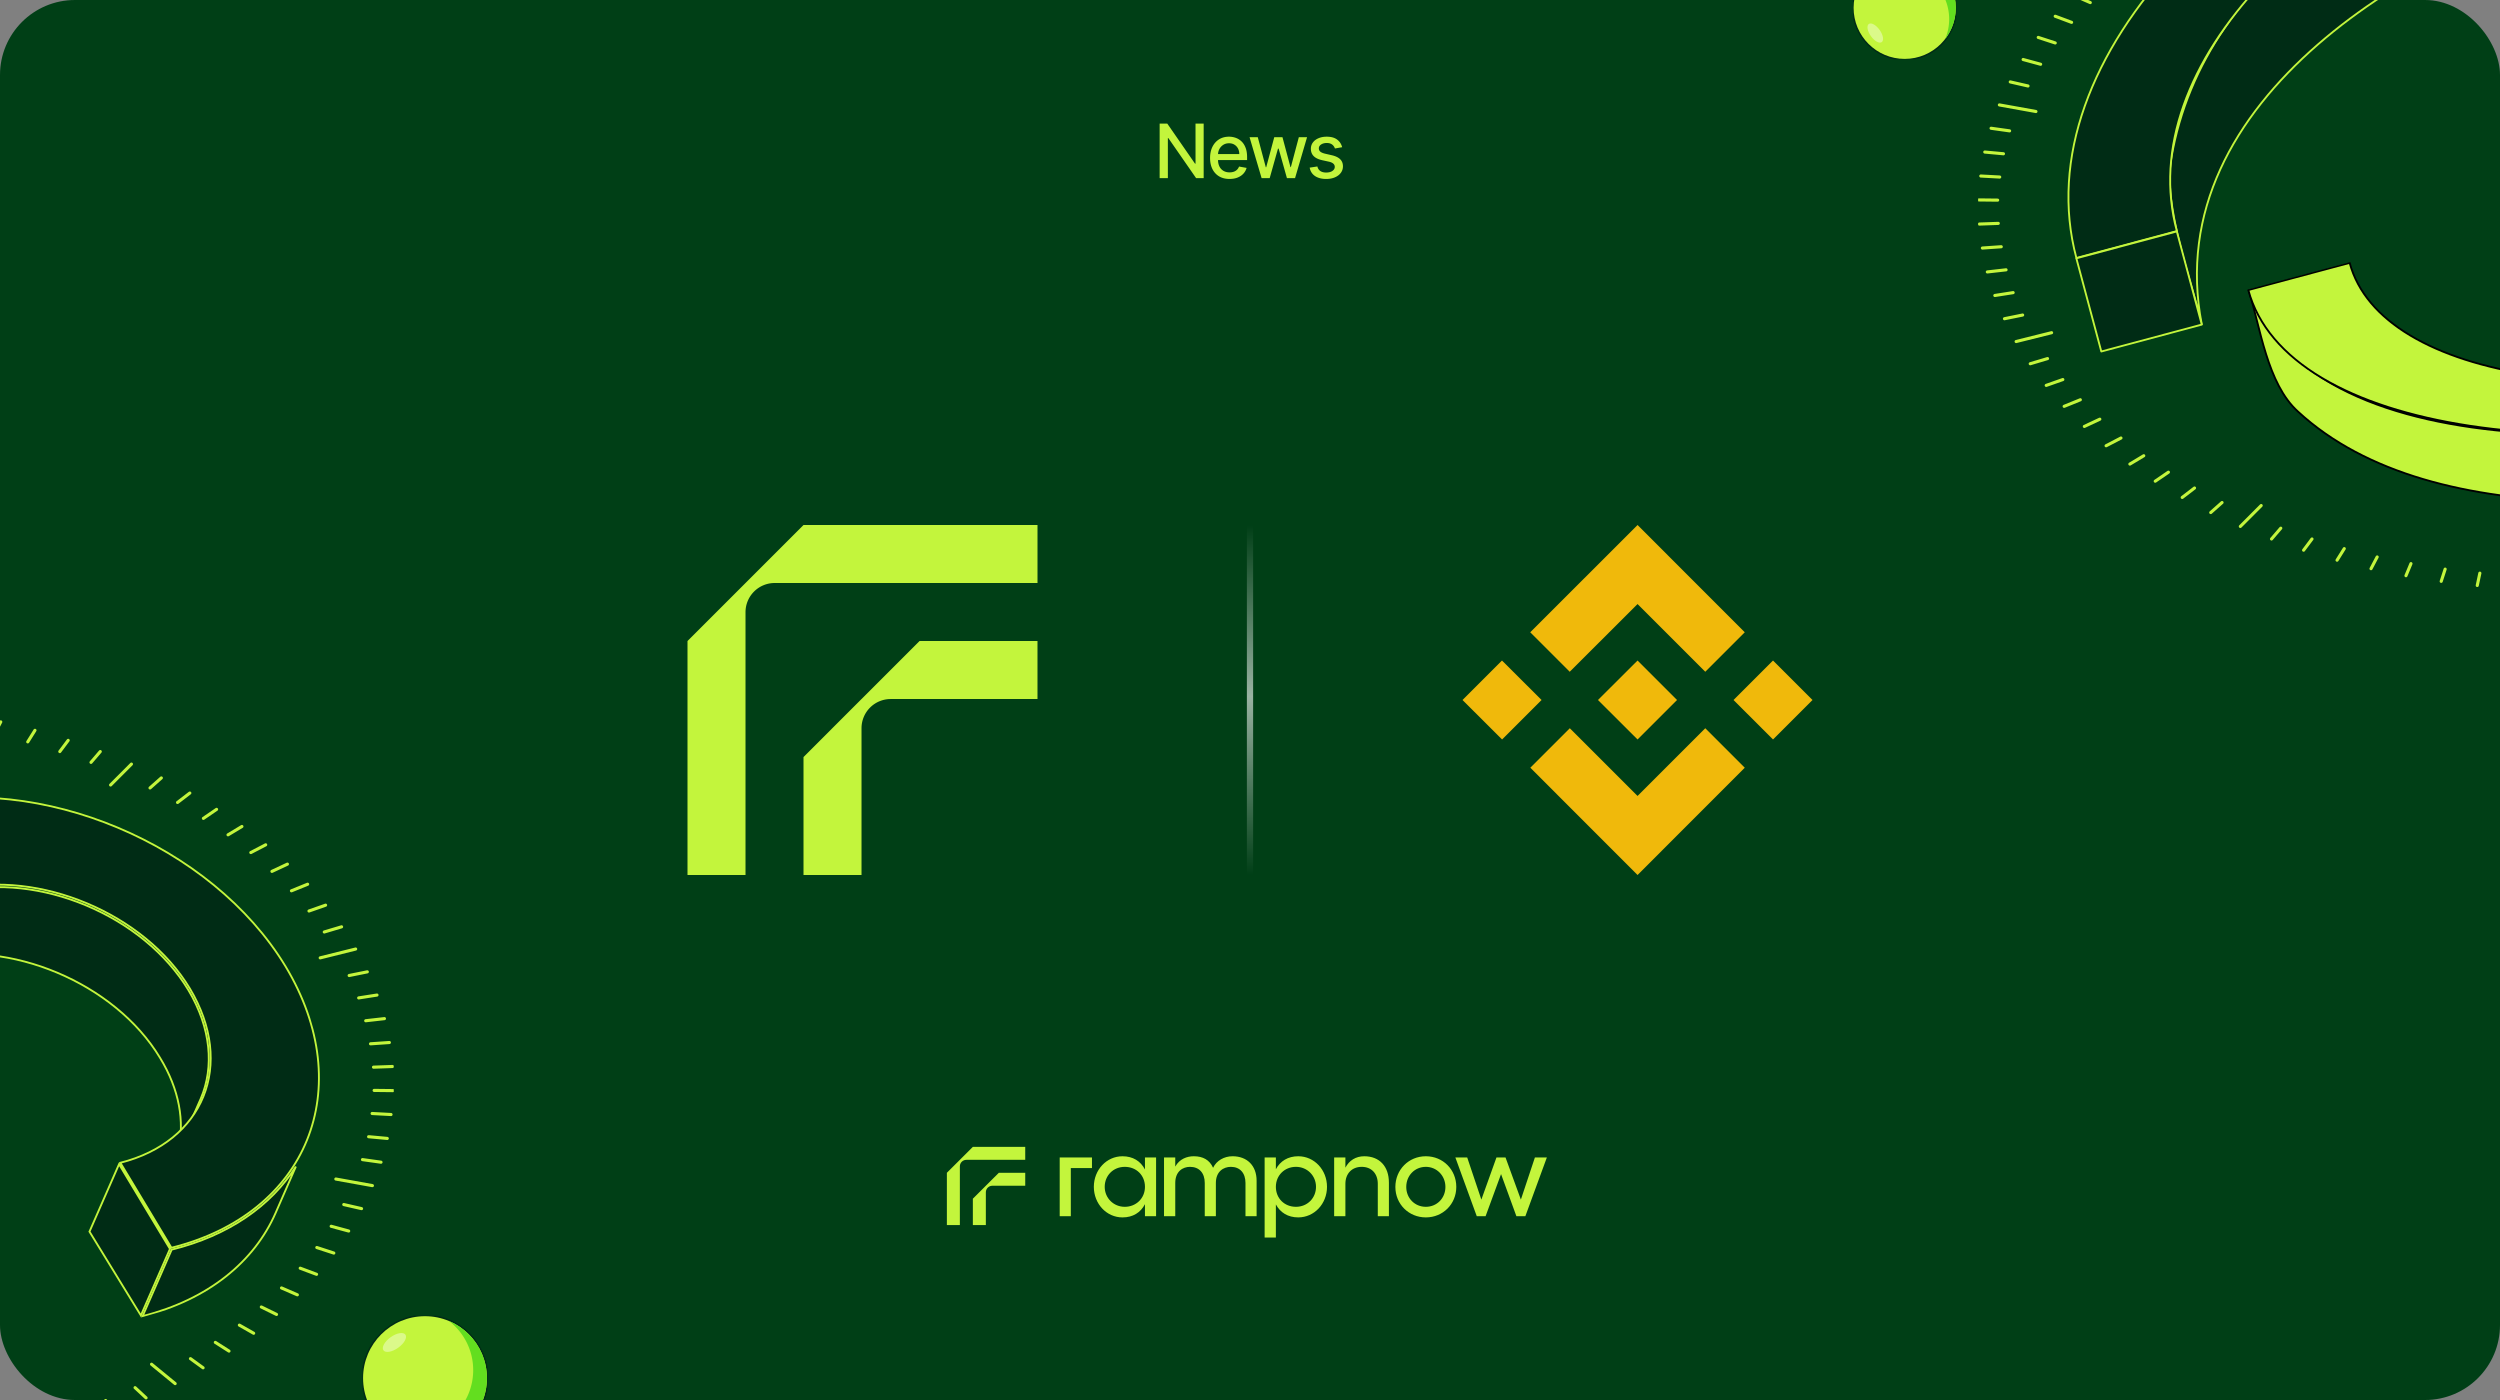 <svg xmlns="http://www.w3.org/2000/svg" width="800" height="448" fill="none"><rect width="100%" height="100%" fill="#808080" stroke="none"/><g clip-path="url(#a)"><rect width="800" height="448" fill="#003F16" rx="24"/><path fill="url(#b)" fill-opacity=".6" d="M399 168h2v112h-2z"/><path fill="#C3F53C" d="M385.174 39.545V57h-2.421l-8.872-12.801h-.162V57h-2.633V39.545h2.437l8.881 12.819h.162V39.545h2.608zm8.279 17.72c-1.29 0-2.401-.276-3.333-.828-.926-.556-1.642-1.338-2.147-2.343-.5-1.012-.75-2.196-.75-3.554 0-1.341.25-2.523.75-3.546.505-1.022 1.21-1.82 2.113-2.395.909-.573 1.972-.86 3.188-.86a6.43 6.43 0 0 1 2.148.366 5.2 5.2 0 0 1 1.866 1.15c.551.523.986 1.202 1.304 2.038.318.83.477 1.838.477 3.025v.904h-10.406v-1.91h7.909c0-.67-.136-1.264-.409-1.78a3.091 3.091 0 0 0-1.151-1.236c-.488-.302-1.062-.452-1.721-.452-.716 0-1.341.176-1.875.528a3.534 3.534 0 0 0-1.227 1.364 3.926 3.926 0 0 0-.427 1.815v1.492c0 .875.154 1.619.461 2.233a3.324 3.324 0 0 0 1.304 1.406c.556.318 1.207.477 1.951.477a4.06 4.06 0 0 0 1.321-.204 2.855 2.855 0 0 0 1.032-.631c.289-.279.511-.622.664-1.031l2.412.434a4.365 4.365 0 0 1-1.039 1.867c-.495.528-1.117.94-1.867 1.236-.744.29-1.594.434-2.548.434zM403.711 57l-3.852-13.09h2.634l2.565 9.613h.128l2.574-9.614h2.633l2.557 9.571h.128l2.548-9.57h2.634L414.416 57h-2.6l-2.659-9.452h-.196L406.302 57h-2.591zm25.777-9.895-2.31.41a2.747 2.747 0 0 0-.46-.845 2.278 2.278 0 0 0-.836-.656c-.352-.17-.792-.256-1.321-.256-.721 0-1.323.162-1.806.486-.483.319-.725.73-.725 1.236 0 .438.162.79.486 1.057.324.267.847.486 1.568.656l2.08.477c1.204.279 2.102.708 2.693 1.287.591.58.886 1.333.886 2.259 0 .784-.227 1.483-.682 2.096-.448.608-1.076 1.086-1.883 1.432-.801.347-1.73.52-2.787.52-1.466 0-2.662-.312-3.588-.937-.926-.631-1.494-1.526-1.705-2.685l2.463-.375c.154.642.469 1.128.946 1.457.478.324 1.1.486 1.867.486.835 0 1.503-.173 2.003-.52.5-.352.75-.78.75-1.287 0-.409-.154-.752-.46-1.03-.302-.28-.765-.49-1.39-.631l-2.216-.486c-1.221-.279-2.125-.722-2.71-1.33-.579-.608-.869-1.378-.869-2.31 0-.772.216-1.448.648-2.028.431-.58 1.028-1.031 1.789-1.355.762-.33 1.634-.494 2.617-.494 1.415 0 2.528.306 3.341.92.812.608 1.349 1.423 1.611 2.446z"/><g stroke="#C3F53C" stroke-linecap="round" stroke-miterlimit="10" clip-path="url(#c)"><path d="m119.168 379.4-11.698-2.109m-51.42 65.461-7.554-6.197M42.06 244.513l-6.67 6.686m73.913 45.384-5.537 1.65m.423-8.578-5.31 1.866m-.439-8.568-5.175 2.104m-1.292-8.536-4.949 2.319m-2.004-8.5-4.757 2.475m-2.853-8.34-4.44 2.668m-3.665-8.146-4.215 2.882m-4.344-8.105-3.933 3.017m-5.188-7.854-3.617 3.209m-15.924-11.644-2.963 3.454m-7.302-7.041-2.681 3.587m-7.947-6.801-2.309 3.698m-8.636-6.395-1.97 3.75m38.709 216.828-3.187-3.416m12.941-.847-3.514-3.266m21.763-6.351-4.041-2.932m12.331-2.42-4.367-2.782m12.26-2.925-4.57-2.596m11.887-3.423-4.862-2.387m11.527-3.89-5.064-2.201m11.212-4.362-5.233-1.955m10.751-4.847-5.435-1.769m10.194-5.28-5.603-1.523m9.718-5.646-5.681-1.301m11.911-13.553-5.927-.831m7.933-6.777-5.971-.549m7.17-7.103-6.049-.326m6.65-7.322-6.004-.066m5.848-7.653-6.047.216m5.078-7.891-6.036.417m4.457-8.063-5.99.678m3.6-8.217-5.854.915m2.759-8.345-5.808 1.175m2.077-8.475-11.345 2.826"/></g><g fill="#002C15" stroke="#C3F53C" stroke-width=".6" clip-path="url(#d)"><path d="M-23.478 306.735c13.284-3.09 28.244-1.157 41.692 4.483 13.647 5.722 25.764 15.271 33.006 27.302 6.224 10.176 7.874 20.427 5.85 29.438l7.196-16.464v-.001c4.293-10.043 3.266-22.514-3.96-34.63-7.165-11.903-19.118-21.392-32.643-27.082-13.477-5.67-28.489-7.558-41.842-4.324l-9.3 21.278zM88.2 388.127l6.482-14.834c-7.932 12.519-21.51 22.09-39.744 26.589l-9.296 21.272c21.063-5.315 35.741-17.461 42.557-33.027z"/><path d="M60.758 316.338v.001c7.274 12.14 8.416 24.441 4.318 34.551-4.058 10.013-13.234 17.827-26.561 21.202l16.35 27.19c21.802-5.422 36.742-18.18 43.35-34.405 6.628-16.278 4.888-36.096-6.81-55.583-11.838-19.568-31.522-35.136-53.744-44.462-22.086-9.27-46.654-12.361-68.476-7.103l16.5 26.912c13.376-3.215 28.491-1.298 42.066 4.394 13.647 5.723 25.764 15.272 33.007 27.303zM38.09 372.55l-9.458 21.57 16.446 26.826 9.308-21.298-16.295-27.098z"/></g><g stroke="#C3F53C" stroke-linecap="round" stroke-miterlimit="10" clip-path="url(#e)"><path d="m716.909 168.461 6.671-6.686m-78.416-52.485 11.344-2.826m-16.706-72.889 11.698 2.109M663.825-1.37l5.064 2.2m-11.217 4.367 5.232 1.956m-10.667 4.822 5.435 1.769m-10.271 5.296 5.603 1.524m-9.72 5.646 5.68 1.301m-11.82 13.531 5.927.832m-7.937 6.778 5.971.55m-7.247 7.122 6.05.326m-6.663 7.325 6.003.066m-5.846 7.655 6.048-.216m-5.085 7.89 6.036-.418m-4.452 8.065 5.99-.677m-3.587 8.213 5.854-.915m-2.767 8.348 5.808-1.176m2.43 15.585 5.536-1.65m-.416 8.577 5.311-1.866m.426 8.57 5.175-2.103m1.289 8.532 4.949-2.319m2.009 8.503 4.757-2.475m2.85 8.337 4.441-2.667m3.678 8.144 4.214-2.882m4.419 8.085 3.933-3.017m5.193 7.852 3.618-3.209m15.833 11.665 2.964-3.454m7.304 7.041 2.682-3.587m8.021 6.784 2.309-3.698m8.556 6.42 1.971-3.75m9.218 5.993 1.599-3.86m9.676 5.669 1.261-3.912m10.275 5.235.833-3.942"/></g><g fill="#C3F53C" stroke="#000" stroke-width=".6" clip-path="url(#f)"><path d="m735.578 131.497-.003-.002c-4.893-4.409-7.898-11.138-10.141-18.256-1.12-3.556-2.046-7.196-2.923-10.679l-.119-.474c-.387-1.534-.765-3.036-1.147-4.483 6.017 12.561 16.621 21.79 30.212 28.326 15.184 7.302 34.109 11.25 54.578 12.737 40.828 2.965 87.867-3.862 123.784-13.504l5.685 20.718c-34.171 8.732-73.311 15.084-109.315 14.295-36.117-.792-69.024-8.769-90.611-28.678z"/><path stroke-linejoin="round" stroke-miterlimit="9.2" d="M930.029 124.794c-71.861 19.354-188.588 27.46-210.431-31.862 3.675 11.606 5.866 29.857 15.777 38.786 43.333 39.965 131.986 31.927 200.499 14.377l-5.845-21.301z"/><path d="m926.035 110.906 3.645 13.613c-51.826 13.849-101.239 17.203-139.237 11.443-19.035-2.886-35.19-8.057-47.347-15.33-12.051-7.209-20.157-16.472-23.269-27.61l31.854-8.536c2.603 9.366 9.409 17.116 19.446 23.122 10.139 6.067 23.592 10.365 39.403 12.762 31.553 4.784 72.554 2.007 115.505-9.464z"/><path stroke-linejoin="round" stroke-miterlimit="9.2" d="m930.047 124.732-3.8-14.193c-86.051 23.055-164.288 11.177-174.355-26.42l-32.435 8.69c12.313 45.457 106.666 59.766 210.59 31.923z"/></g><g fill="#002C15" stroke="#C3F53C" stroke-width=".6" clip-path="url(#g)"><path d="m695.119 50.671.001-.004c5.239-30.943 23.96-55.269 48.345-73.834 24.302-18.503 54.212-31.27 81.947-39.15l7.924 29.066c-29.674 8.062-65.354 24.215-91.918 47.353-25.172 21.924-42.195 50.153-38.099 83.725a695.02 695.02 0 0 0-1.669-5.874l-.162-.565c-1.288-4.49-2.653-9.274-3.825-14.074-2.346-9.611-3.903-19.235-2.544-26.643z"/><path stroke-linejoin="round" stroke-miterlimit="9.2" d="M825.622-62.69C769.94-46.928 705.334-11.462 694.824 50.618c-2.744 14.953 6.293 38.716 9.735 53.138C690.58 31.624 774.304-16.987 833.705-33.04l-8.083-29.65z"/><path d="m696.226 73.737-31.565 8.456c-8.302-31.502 4.856-65.651 32.951-95.407 28.123-29.787 71.182-55.13 122.507-68.931l5.157 19.254c-42.559 11.452-78.315 32.47-101.683 57.198-23.332 24.69-34.348 53.121-27.367 79.43z"/><path stroke-linejoin="round" stroke-miterlimit="9.2" d="m825.644-62.68-5.313-19.833C717.335-54.923 647.454 19.12 664.448 82.56l32.145-8.61C682.389 21.446 740.361-39.834 825.644-62.68z"/><path d="m696.366 74.42 7.832 29.236-31.565 8.455-7.832-29.236 31.565-8.456z"/><path stroke-linejoin="round" stroke-miterlimit="9.2" d="m672.42 112.479 32.145-8.611-7.986-29.816-32.145 8.61 7.986 29.817z"/></g><g clip-path="url(#h)"><path stroke="#002C15" stroke-miterlimit="10" d="M136 460.817c10.945 0 19.817-8.872 19.817-19.817s-8.872-19.817-19.817-19.817c-10.944 0-19.817 8.872-19.817 19.817s8.873 19.817 19.817 19.817z"/><path fill="#C3F53C" d="M136 460.817c10.945 0 19.817-8.872 19.817-19.817s-8.872-19.817-19.817-19.817c-10.944 0-19.817 8.872-19.817 19.817s8.873 19.817 19.817 19.817z"/><ellipse cx="126.215" cy="429.592" fill="#fff" opacity=".4" rx="4.319" ry="2.073" transform="rotate(-35.525 126.215 429.592)"/><path fill="#63DE1F" d="M155.817 441c0 10.952-8.865 19.817-19.817 19.817a19.807 19.807 0 0 1-12.088-4.103 20.022 20.022 0 0 0 7.692 1.539c10.953 0 19.817-8.865 19.817-19.817 0-6.41-3.04-12.088-7.729-15.715 7.106 3.004 12.125 10.074 12.125 18.279z"/></g><g clip-path="url(#i)"><path stroke="#002C15" stroke-miterlimit="10" d="M625.848 2.5c0-9.03-7.319-16.35-16.349-16.35-9.029 0-16.349 7.32-16.349 16.35 0 9.029 7.32 16.349 16.349 16.349 9.03 0 16.349-7.32 16.349-16.35z"/><path fill="#C3F53C" d="M625.848 2.5c0-9.03-7.319-16.35-16.349-16.35-9.029 0-16.349 7.32-16.349 16.35 0 9.029 7.32 16.349 16.349 16.349 9.03 0 16.349-7.32 16.349-16.35z"/><ellipse cx="600.087" cy="10.573" fill="#fff" opacity=".4" rx="3.563" ry="1.71" transform="rotate(-125.525 600.087 10.573)"/><path fill="#63DE1F" d="M609.5-13.849c9.035 0 16.348 7.313 16.348 16.349 0 3.747-1.269 7.222-3.384 9.972a16.516 16.516 0 0 0 1.269-6.346c0-9.035-7.313-16.349-16.349-16.349-5.288 0-9.972 2.509-12.964 6.377 2.478-5.863 8.31-10.003 15.08-10.003z"/></g><g fill="#C3F53C" clip-path="url(#j)"><path d="M332 186.564V168h-74.872L220 205.128V280h18.564v-84.1a9.338 9.338 0 0 1 9.339-9.338H332v.002z"/><path d="M331.996 223.69v-18.564H294.25l-37.128 37.128V280h18.564v-46.972a9.338 9.338 0 0 1 9.338-9.338h46.972z"/></g><path fill="#C3F53C" d="M349.431 373.777h-6.769v15.408h-3.559v-18.797h10.328v3.389zm20.515-3.389v18.796h-3.559v-3.852c-1.391 2.697-3.868 4.237-7.193 4.237-5.106 0-9.168-4.353-9.168-9.784 0-5.431 4.062-9.783 9.168-9.783 3.325 0 5.802 1.541 7.193 4.236v-3.852h3.559v.002zm-3.559 9.399c0-3.698-2.745-6.395-6.459-6.395-3.713 0-6.421 2.811-6.421 6.395 0 3.583 2.823 6.394 6.421 6.394 3.598 0 6.459-2.696 6.459-6.394zm35.726-1.967v11.363h-3.559v-10.631c0-3.198-1.779-5.161-4.679-5.161-2.36 0-4.797 1.502-4.797 5.161v10.631h-3.559v-10.631c0-3.198-1.779-5.161-4.719-5.161-2.282 0-4.719 1.425-4.719 5.161v10.631h-3.597v-18.797h3.597v2.928c1.354-2.466 3.791-3.312 5.919-3.312 2.979 0 5.067 1.194 6.188 3.698 1.083-2.311 3.559-3.698 6.227-3.698 4.642 0 7.697 3.004 7.697 7.82l.001-.002zm22.527 1.964c0 5.431-4.062 9.784-9.205 9.784-3.288 0-5.763-1.542-7.156-4.16V396h-3.597v-25.614h3.597v3.775c1.392-2.619 3.868-4.159 7.156-4.159 5.144 0 9.205 4.352 9.205 9.783v-.001zm-3.52 0c0-3.582-2.823-6.395-6.421-6.395-3.598 0-6.421 2.697-6.421 6.395 0 3.698 2.745 6.395 6.421 6.395 3.675 0 6.421-2.812 6.421-6.395zm23.331-1.347v10.747h-3.559v-10.361c0-3.274-2.012-5.431-5.145-5.431-3.133 0-5.222 2.157-5.222 5.431v10.361h-3.597v-18.798h3.597v3.275c1.199-2.311 3.326-3.659 6.034-3.659 4.873 0 7.89 3.235 7.89 8.435h.002zm21.561 1.387c0 5.508-4.293 9.746-9.747 9.746s-9.747-4.236-9.747-9.746c0-5.509 4.254-9.822 9.747-9.822s9.747 4.275 9.747 9.822zm-16.012 0c0 3.582 2.707 6.356 6.265 6.356s6.266-2.774 6.266-6.356-2.746-6.432-6.266-6.432-6.265 2.774-6.265 6.432zm15.716-9.432h3.791l4.525 13.482 4.834-13.482h2.9l4.913 13.482 4.488-13.482h3.828l-6.884 18.797h-2.863l-4.911-13.482-4.951 13.482h-2.823l-6.847-18.797zm-137.642.754V367h-16.762L303 375.291v16.722h4.156v-18.782c0-1.151.937-2.085 2.091-2.085h18.827z"/><path fill="#C3F53C" d="M328.075 379.437v-4.146h-8.45l-8.311 8.291v8.429h4.156v-10.49c0-1.151.936-2.085 2.09-2.085h10.516l-.001.001z"/><path fill="#F0B90B" d="m493.303 224-12.636 12.632L468 224l12.635-12.632L493.303 224zm30.713-30.705 21.674 21.669 12.636-12.632L524.016 168l-34.342 34.332 12.636 12.632 21.706-21.669zm43.349 18.073L554.729 224l12.636 12.632L580 224l-12.635-12.632zm-43.349 43.337-21.674-21.669-12.636 12.632L524.016 280l34.31-34.332-12.636-12.632-21.674 21.669zm0-18.073L536.651 224l-12.635-12.632L511.349 224l12.667 12.632z"/></g><defs><clipPath id="a"><rect width="800" height="448" fill="#fff" rx="24"/></clipPath><clipPath id="c"><path fill="#fff" d="M-246 224h372v246h-372z"/></clipPath><clipPath id="d"><path fill="#fff" d="M71.06 228-46 261.781l49.578 171.8 117.06-33.78z"/></clipPath><clipPath id="e"><path fill="#fff" d="M633-57h372v246H633z"/></clipPath><clipPath id="f"><path fill="#fff" d="M719 92.729 908.322 42l27.952 104.32-189.321 50.729z"/></clipPath><clipPath id="g"><path fill="#fff" d="M633-32.727 820.62-83l39.065 145.794-187.62 50.272z"/></clipPath><clipPath id="h"><path fill="#fff" d="M116 421h40v40h-40z"/></clipPath><clipPath id="i"><path fill="#fff" d="M593 19v-33h33v33z"/></clipPath><clipPath id="j"><path fill="#fff" d="M220 168h112v112H220z"/></clipPath><linearGradient id="b" x1="400" x2="400" y1="168" y2="280" gradientUnits="userSpaceOnUse"><stop stop-color="#003F16"/><stop offset=".49" stop-color="#fff"/><stop offset="1" stop-color="#003F16"/></linearGradient></defs></svg>